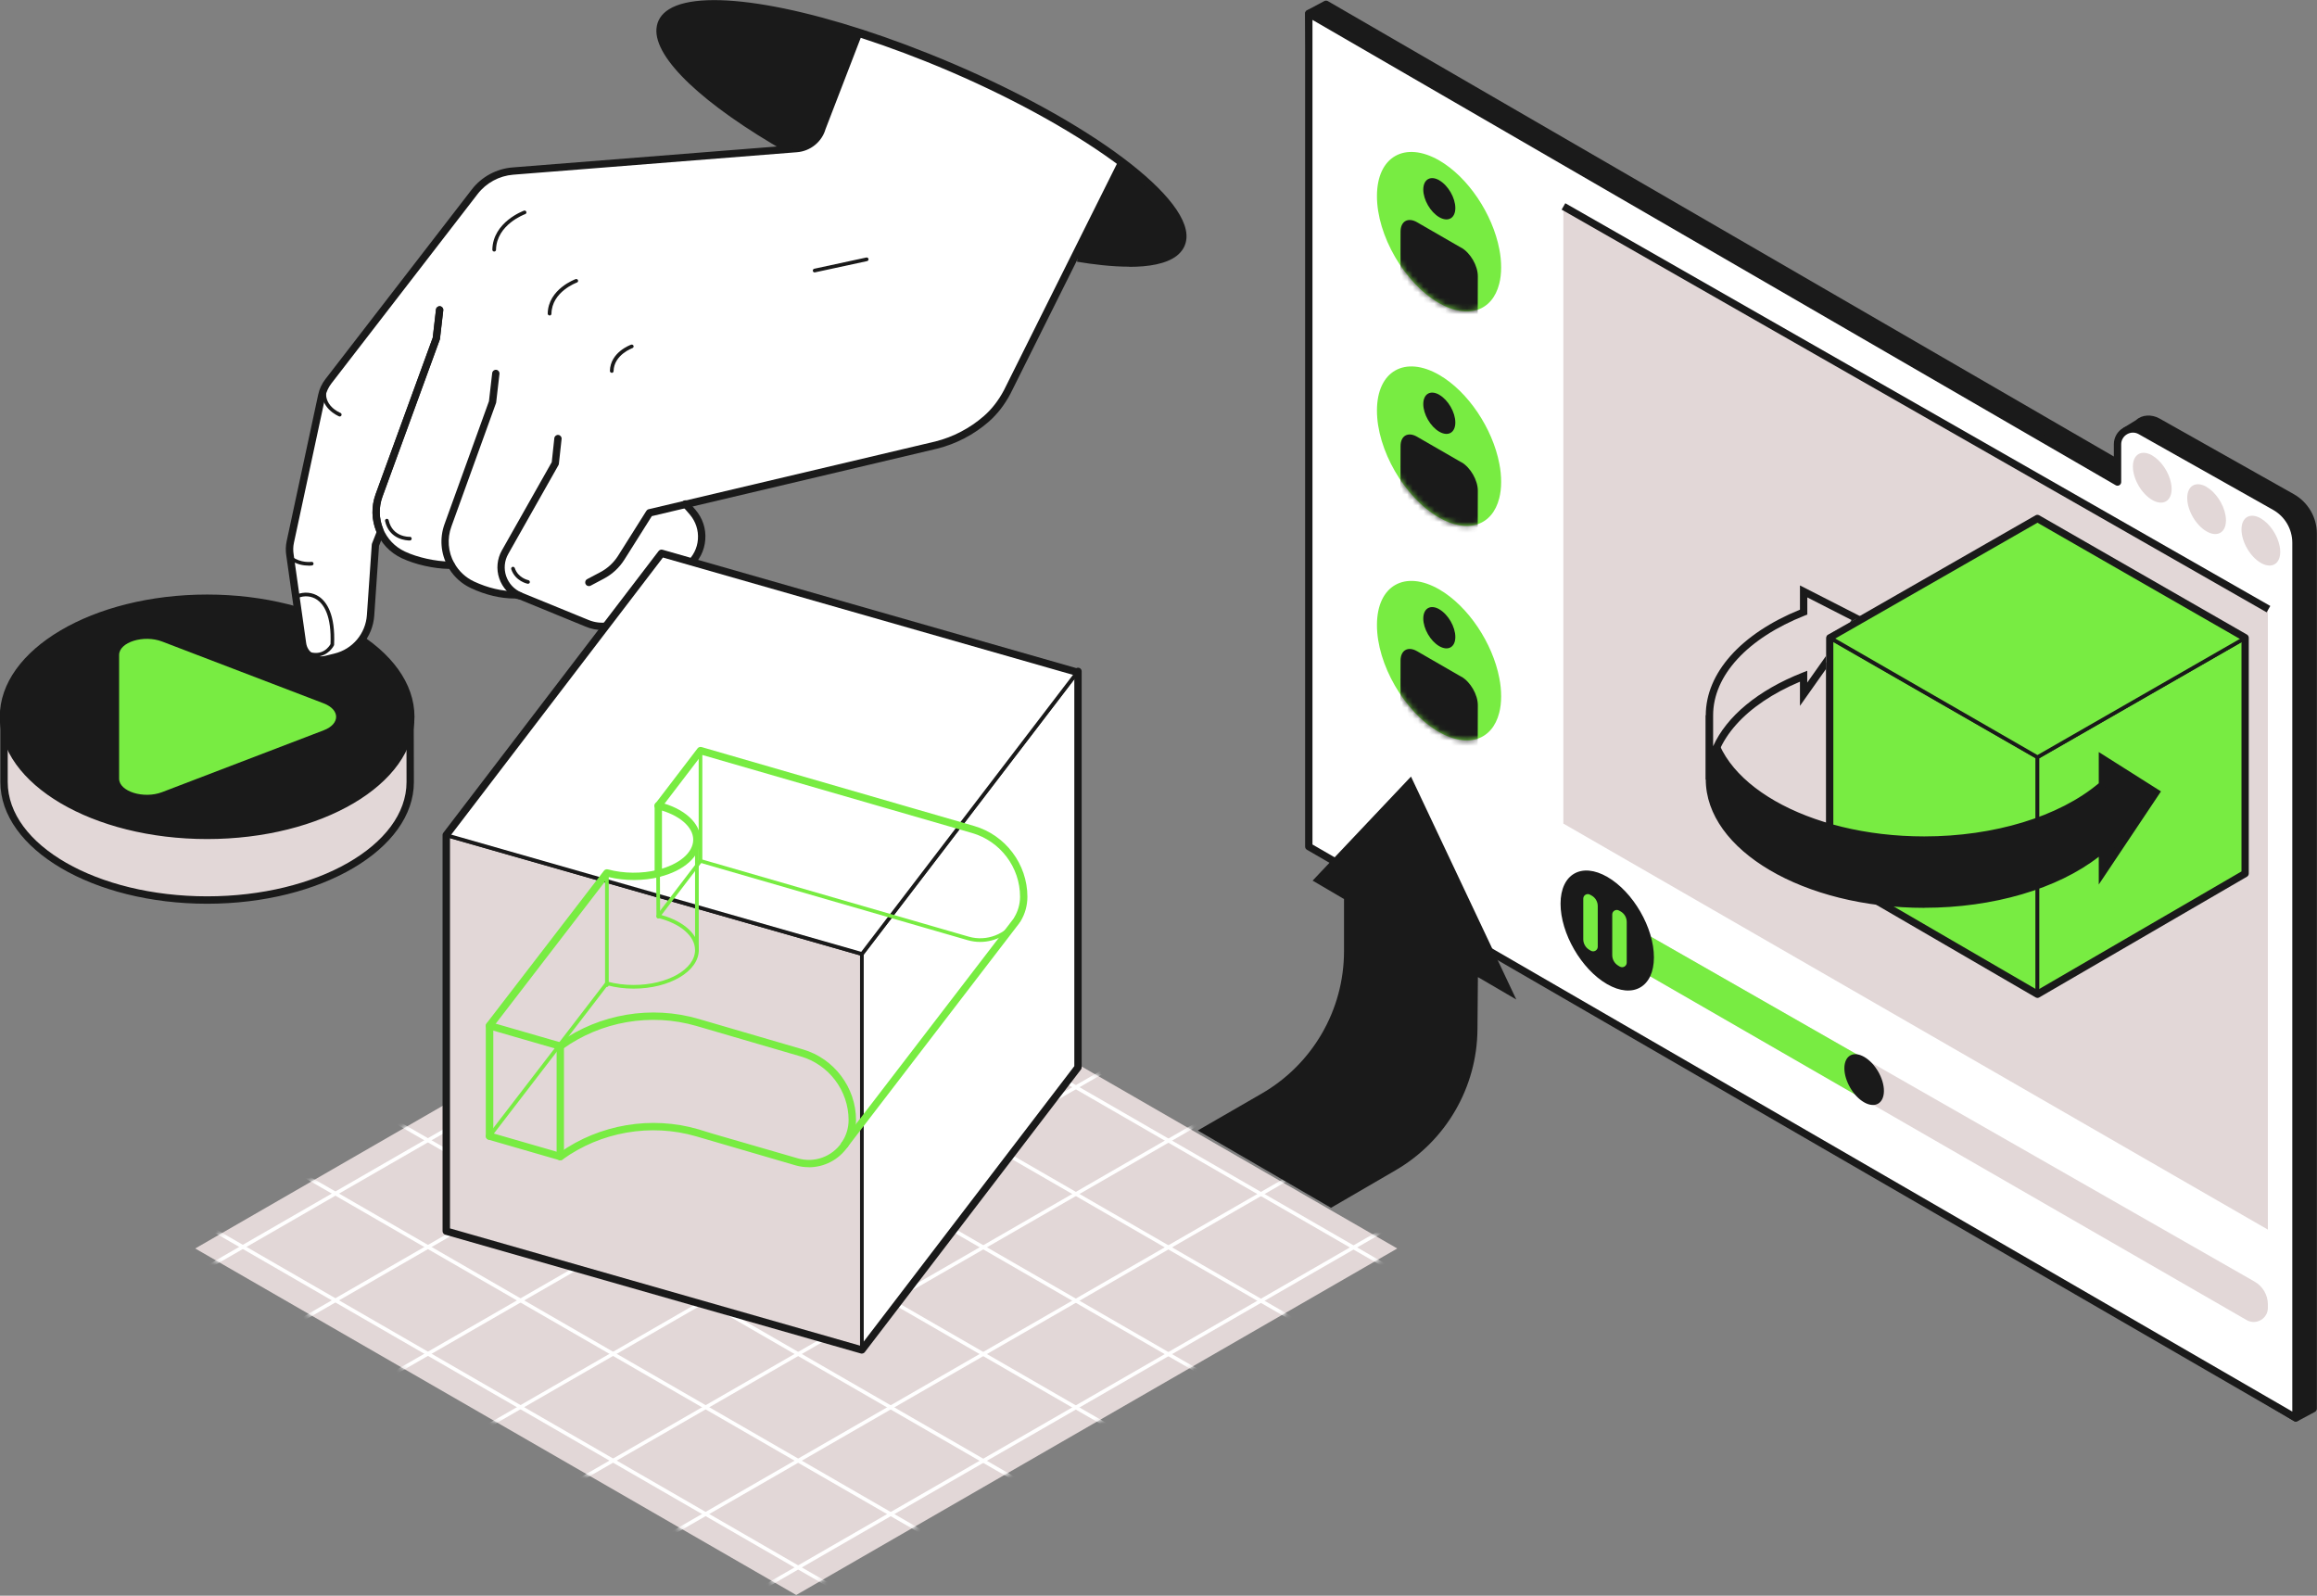 <svg width="424" height="292" viewBox="0 0 424 292" fill="none" xmlns="http://www.w3.org/2000/svg">
<rect x="0" y="0" width="424" height="292" fill="#808080" stroke="none"/>
<g clip-path="url(#clip0_4782_263663)">
<g style="mix-blend-mode:multiply">
<path d="M255.689 228.459L145.706 165.053L35.724 228.459L145.706 291.866L255.689 228.459Z" fill="#E2D7D7"/>
</g>
<mask id="mask0_4782_263663" style="mask-type:luminance" maskUnits="userSpaceOnUse" x="35" y="165" width="221" height="127">
<path d="M255.689 228.459L145.706 165.053L35.724 228.459L145.706 291.866L255.689 228.459Z" fill="white"/>
</mask>
<g mask="url(#mask0_4782_263663)">
<path d="M255.326 213.491C255.326 213.491 255.205 213.477 255.164 213.451L31.391 84.3C31.23 84.206 31.176 84.004 31.27 83.843C31.364 83.682 31.566 83.628 31.727 83.722L255.501 212.873C255.662 212.967 255.716 213.168 255.622 213.33C255.555 213.437 255.447 213.491 255.326 213.491Z" fill="white"/>
<path d="M255.326 233.014C255.326 233.014 255.205 233.001 255.164 232.974L31.391 103.823C31.23 103.729 31.176 103.528 31.27 103.366C31.364 103.205 31.566 103.151 31.727 103.245L255.501 232.396C255.662 232.49 255.716 232.692 255.622 232.853C255.555 232.961 255.447 233.014 255.326 233.014Z" fill="white"/>
<path d="M255.326 252.55C255.326 252.55 255.205 252.537 255.164 252.51L31.391 123.359C31.23 123.265 31.176 123.064 31.27 122.903C31.364 122.741 31.566 122.688 31.727 122.782L255.501 251.932C255.662 252.026 255.716 252.228 255.622 252.389C255.555 252.497 255.447 252.55 255.326 252.55Z" fill="white"/>
<path d="M255.326 272.087C255.326 272.087 255.205 272.073 255.164 272.046L31.391 142.896C31.23 142.801 31.176 142.6 31.27 142.439C31.364 142.277 31.566 142.224 31.727 142.318L255.501 271.469C255.662 271.563 255.716 271.764 255.622 271.925C255.555 272.033 255.447 272.087 255.326 272.087Z" fill="white"/>
<path d="M255.326 291.624C255.326 291.624 255.205 291.61 255.164 291.583L31.391 162.433C31.23 162.339 31.176 162.137 31.27 161.976C31.364 161.815 31.566 161.761 31.727 161.855L255.501 291.006C255.662 291.1 255.716 291.301 255.622 291.462C255.555 291.57 255.447 291.624 255.326 291.624Z" fill="white"/>
<path d="M255.326 311.16C255.326 311.16 255.205 311.146 255.164 311.12L31.391 181.969C31.23 181.875 31.176 181.673 31.27 181.512C31.364 181.351 31.566 181.297 31.727 181.391L255.501 310.542C255.662 310.636 255.716 310.837 255.622 310.999C255.555 311.106 255.447 311.16 255.326 311.16Z" fill="white"/>
<path d="M255.326 330.683C255.326 330.683 255.205 330.67 255.164 330.643L31.391 201.492C31.23 201.398 31.176 201.197 31.27 201.035C31.364 200.874 31.566 200.82 31.727 200.914L255.501 330.065C255.662 330.159 255.716 330.361 255.622 330.522C255.555 330.63 255.447 330.683 255.326 330.683Z" fill="white"/>
<path d="M255.326 350.219C255.326 350.219 255.205 350.206 255.164 350.179L31.391 221.028C31.23 220.934 31.176 220.733 31.27 220.572C31.364 220.41 31.566 220.357 31.727 220.451L255.501 349.601C255.662 349.695 255.716 349.897 255.622 350.058C255.555 350.166 255.447 350.219 255.326 350.219Z" fill="white"/>
<path d="M255.326 369.757C255.326 369.757 255.205 369.743 255.164 369.716L31.391 240.565C31.23 240.471 31.176 240.27 31.27 240.109C31.364 239.947 31.566 239.894 31.727 239.988L255.501 369.138C255.662 369.232 255.716 369.434 255.622 369.595C255.555 369.703 255.447 369.757 255.326 369.757Z" fill="white"/>
<path d="M255.326 389.293C255.326 389.293 255.205 389.279 255.164 389.252L31.391 260.102C31.23 260.008 31.176 259.806 31.27 259.645C31.364 259.484 31.566 259.43 31.727 259.524L255.501 388.675C255.662 388.769 255.716 388.97 255.622 389.131C255.555 389.239 255.447 389.293 255.326 389.293Z" fill="white"/>
<path d="M255.326 408.83C255.326 408.83 255.205 408.816 255.164 408.789L31.391 279.639C31.23 279.545 31.176 279.343 31.27 279.182C31.364 279.021 31.566 278.967 31.727 279.061L255.501 408.212C255.662 408.306 255.716 408.507 255.622 408.668C255.555 408.776 255.447 408.83 255.326 408.83Z" fill="white"/>
<path d="M36.612 213.491C36.491 213.491 36.383 213.438 36.316 213.33C36.222 213.169 36.276 212.967 36.437 212.873L258.394 84.972C258.555 84.878 258.757 84.932 258.851 85.093C258.945 85.254 258.892 85.456 258.73 85.55L36.773 213.438C36.773 213.438 36.666 213.478 36.612 213.478V213.491Z" fill="white"/>
<path d="M36.612 233.014C36.491 233.014 36.383 232.96 36.316 232.853C36.222 232.692 36.276 232.49 36.437 232.396L258.394 104.508C258.555 104.414 258.757 104.468 258.851 104.629C258.945 104.79 258.892 104.992 258.73 105.086L36.773 232.974C36.773 232.974 36.666 233.014 36.612 233.014Z" fill="white"/>
<path d="M36.612 252.551C36.491 252.551 36.383 252.497 36.316 252.39C36.222 252.229 36.276 252.027 36.437 251.933L258.394 124.045C258.555 123.951 258.757 124.005 258.851 124.166C258.945 124.327 258.892 124.529 258.73 124.623L36.773 252.511C36.773 252.511 36.666 252.551 36.612 252.551Z" fill="white"/>
<path d="M36.612 272.087C36.491 272.087 36.383 272.034 36.316 271.926C36.222 271.765 36.276 271.563 36.437 271.469L258.394 143.581C258.555 143.487 258.757 143.541 258.851 143.702C258.945 143.864 258.892 144.065 258.73 144.159L36.773 272.047C36.773 272.047 36.666 272.087 36.612 272.087Z" fill="white"/>
<path d="M36.612 291.624C36.491 291.624 36.383 291.571 36.316 291.463C36.222 291.302 36.276 291.1 36.437 291.006L258.394 163.119C258.555 163.024 258.757 163.078 258.851 163.239C258.945 163.401 258.892 163.602 258.73 163.696L36.773 291.571C36.773 291.571 36.666 291.611 36.612 291.611V291.624Z" fill="white"/>
<path d="M36.612 311.16C36.491 311.16 36.383 311.107 36.316 310.999C36.222 310.838 36.276 310.636 36.437 310.542L258.394 182.655C258.555 182.561 258.757 182.614 258.851 182.776C258.945 182.937 258.892 183.138 258.73 183.232L36.773 311.107C36.773 311.107 36.666 311.147 36.612 311.147V311.16Z" fill="white"/>
<path d="M36.612 330.684C36.491 330.684 36.383 330.63 36.316 330.523C36.222 330.361 36.276 330.16 36.437 330.066L258.394 202.178C258.555 202.084 258.757 202.138 258.851 202.299C258.945 202.46 258.892 202.662 258.73 202.756L36.773 330.644C36.773 330.644 36.666 330.684 36.612 330.684Z" fill="white"/>
<path d="M36.612 350.22C36.491 350.22 36.383 350.166 36.316 350.059C36.222 349.898 36.276 349.696 36.437 349.602L258.394 221.714C258.555 221.62 258.757 221.674 258.851 221.835C258.945 221.996 258.892 222.198 258.73 222.292L36.773 350.18C36.773 350.18 36.666 350.22 36.612 350.22Z" fill="white"/>
<path d="M36.612 369.757C36.491 369.757 36.383 369.703 36.316 369.596C36.222 369.435 36.276 369.233 36.437 369.139L258.394 241.251C258.555 241.157 258.757 241.211 258.851 241.372C258.945 241.534 258.892 241.735 258.73 241.829L36.773 369.717C36.773 369.717 36.666 369.757 36.612 369.757Z" fill="white"/>
<path d="M36.612 389.293C36.491 389.293 36.383 389.24 36.316 389.132C36.222 388.971 36.276 388.769 36.437 388.675L258.394 260.787C258.555 260.693 258.757 260.747 258.851 260.908C258.945 261.07 258.892 261.271 258.73 261.365L36.773 389.24C36.773 389.24 36.666 389.28 36.612 389.28V389.293Z" fill="white"/>
<path d="M36.612 408.829C36.491 408.829 36.383 408.776 36.316 408.668C36.222 408.507 36.276 408.305 36.437 408.211L258.394 280.324C258.555 280.23 258.757 280.283 258.851 280.445C258.945 280.606 258.892 280.807 258.73 280.901L36.773 408.776C36.773 408.776 36.666 408.816 36.612 408.816V408.829Z" fill="white"/>
</g>
<path d="M423.287 257.777L420.139 259.457L242.638 153.215L239.489 2.459L242.638 0.779L390.631 86.517L389.017 78.805L391.304 77.38C392.152 76.547 393.645 76.493 394.816 77.152L419.385 90.991C421.794 92.335 423.274 94.874 423.274 97.629V257.777H423.287Z" fill="#1A1A1A"/>
<path d="M420.152 260.142C420.031 260.142 419.91 260.116 419.802 260.048L242.302 153.807C242.1 153.686 241.979 153.471 241.979 153.242L238.83 2.486C238.83 2.231 238.965 2.002 239.18 1.881L242.328 0.202C242.53 0.094 242.786 0.094 242.988 0.202L389.676 85.187L388.371 78.953C388.317 78.67 388.438 78.388 388.681 78.24L390.914 76.856C391.95 75.889 393.726 75.768 395.166 76.574L419.735 90.414C422.345 91.878 423.974 94.646 423.974 97.629V257.764C423.974 258.006 423.839 258.234 423.624 258.355L420.475 260.035C420.381 260.089 420.26 260.116 420.152 260.116V260.142ZM243.311 152.839L420.166 258.691L422.615 257.375V97.629C422.615 95.117 421.256 92.805 419.062 91.583L394.493 77.743C393.551 77.219 392.394 77.273 391.789 77.864C391.748 77.904 391.708 77.931 391.668 77.958L389.77 79.127L391.291 86.383C391.345 86.638 391.237 86.907 391.022 87.068C390.806 87.229 390.524 87.243 390.295 87.108L242.638 1.559L240.189 2.876L243.311 152.839Z" fill="#1A1A1A"/>
<path d="M420.152 259.471L239.503 154.922V2.473L387.497 88.21V81.304C387.497 79.154 389.811 77.811 391.681 78.859L416.25 92.698C418.659 94.042 420.139 96.581 420.139 99.336V259.484L420.152 259.471Z" fill="white"/>
<path d="M420.152 260.143C420.031 260.143 419.924 260.116 419.816 260.049L239.166 155.5C238.965 155.379 238.83 155.164 238.83 154.923V2.473C238.83 2.231 238.965 2.016 239.166 1.895C239.368 1.774 239.637 1.774 239.839 1.895L386.824 87.042V81.305C386.824 80.055 387.47 78.926 388.546 78.295C389.622 77.663 390.928 77.65 392.017 78.254L416.587 92.094C419.197 93.559 420.825 96.326 420.825 99.309V259.444C420.825 259.686 420.69 259.901 420.489 260.022C420.381 260.076 420.273 260.116 420.152 260.116V260.143ZM240.176 154.533L419.479 258.302V99.323C419.479 96.81 418.12 94.499 415.927 93.276L391.358 79.437C390.685 79.061 389.892 79.074 389.232 79.464C388.573 79.853 388.169 80.539 388.169 81.305V88.211C388.169 88.453 388.035 88.668 387.833 88.789C387.631 88.91 387.362 88.91 387.16 88.789L240.176 3.642V154.533Z" fill="#1A1A1A"/>
<path d="M413.734 94.862C411.769 93.733 410.182 94.633 410.182 96.89C410.182 99.134 411.756 101.875 413.72 103.004C415.375 103.958 416.775 103.461 417.165 101.916C417.232 101.633 417.273 101.324 417.273 100.988C417.273 100.653 417.232 100.29 417.165 99.94C416.788 97.952 415.389 95.842 413.734 94.875" fill="#E2D7D7"/>
<path d="M403.804 89.097C401.84 87.968 400.252 88.868 400.252 91.126C400.252 93.383 401.826 96.111 403.791 97.239C405.446 98.193 406.845 97.696 407.235 96.151C407.302 95.869 407.343 95.56 407.343 95.224C407.343 94.888 407.302 94.525 407.235 94.176C406.858 92.187 405.459 90.078 403.804 89.11" fill="#E2D7D7"/>
<path d="M393.861 83.346C391.896 82.217 390.309 83.117 390.309 85.375C390.309 87.619 391.883 90.36 393.847 91.488C395.502 92.442 396.902 91.945 397.292 90.4C397.359 90.118 397.4 89.809 397.4 89.473C397.4 89.137 397.359 88.774 397.292 88.425C396.915 86.436 395.516 84.327 393.861 83.359" fill="#E2D7D7"/>
<path d="M415.012 225.006V111.442L286.084 37.783V150.703L415.012 225.006Z" fill="#E2D7D7"/>
<path d="M286.442 37.19L285.773 38.356L414.785 112.049L415.453 110.883L286.442 37.19Z" fill="#1A1A1A"/>
<path d="M415.013 239.317V238.712C415.013 236.979 414.084 235.38 412.577 234.52L289.96 164.463C288.238 163.482 286.085 164.718 286.085 166.706C286.085 168.426 287 170.025 288.493 170.885L411.124 241.561C412.846 242.555 415.013 241.305 415.013 239.317Z" fill="#E2D7D7"/>
<path d="M341.574 193.955L289.96 164.463C288.238 163.482 286.085 164.718 286.085 166.706C286.085 168.426 287 170.025 288.493 170.885L341.655 201.534L341.561 193.955H341.574Z" fill="#78EC42"/>
<path d="M294.144 160.471C289.421 157.744 285.587 159.934 285.573 165.349C285.56 170.764 289.368 177.361 294.09 180.089C298.813 182.803 302.648 180.626 302.661 175.211C302.675 169.796 298.867 163.199 294.144 160.471Z" fill="#1A1A1A"/>
<path d="M341.144 193.404C339.139 192.249 337.524 193.176 337.511 195.474C337.511 197.771 339.125 200.566 341.117 201.708C343.108 202.85 344.736 201.937 344.75 199.639C344.763 197.341 343.135 194.547 341.144 193.404Z" fill="#1A1A1A"/>
<path d="M292.381 173.236V165.806C292.381 164.999 291.951 164.26 291.251 163.871L290.982 163.723C290.417 163.4 289.73 163.803 289.73 164.448V171.879C289.73 172.672 290.161 173.411 290.847 173.814L291.116 173.975C291.681 174.297 292.381 173.894 292.381 173.249V173.236Z" fill="#78EC42"/>
<path d="M297.683 176.138V168.708C297.683 167.902 297.252 167.163 296.553 166.773L296.284 166.625C295.718 166.303 295.032 166.706 295.032 167.351V174.781C295.032 175.574 295.463 176.313 296.149 176.716L296.418 176.877C296.983 177.2 297.683 176.797 297.683 176.152V176.138Z" fill="#78EC42"/>
<path d="M263.372 29.359C257.089 25.745 251.989 28.647 251.976 35.849C251.949 43.051 257.021 51.825 263.305 55.439C268.62 58.503 273.1 56.89 274.352 51.932C274.58 51.045 274.702 50.051 274.702 48.95C274.702 47.848 274.594 46.719 274.365 45.577C273.141 39.195 268.687 32.436 263.372 29.359Z" fill="#78EC42"/>
<mask id="mask1_4782_263663" style="mask-type:luminance" maskUnits="userSpaceOnUse" x="251" y="27" width="24" height="30">
<path d="M263.372 29.359C257.089 25.745 251.989 28.647 251.976 35.849C251.949 43.051 257.021 51.825 263.305 55.439C268.62 58.503 273.1 56.89 274.352 51.932C274.58 51.045 274.702 50.051 274.702 48.95C274.702 47.848 274.594 46.719 274.365 45.577C273.141 39.195 268.687 32.436 263.372 29.359Z" fill="white"/>
</mask>
<g mask="url(#mask1_4782_263663)">
<path d="M267.422 45.348L259.322 40.672C257.654 39.705 256.295 40.484 256.295 42.392L256.241 60.84L270.383 68.996L270.436 50.548C270.436 48.626 269.091 46.302 267.436 45.334" fill="#1A1A1A"/>
<path d="M263.4 33C261.772 32.059 260.467 32.812 260.453 34.679C260.453 36.547 261.758 38.804 263.373 39.745C265.001 40.686 266.32 39.933 266.32 38.066C266.32 36.211 265.014 33.941 263.386 33" fill="#1A1A1A"/>
</g>
<path d="M263.372 68.607C257.089 64.993 251.989 67.895 251.976 75.097C251.949 82.299 257.021 91.073 263.305 94.687C268.62 97.751 273.1 96.138 274.352 91.18C274.58 90.294 274.702 89.299 274.702 88.198C274.702 87.096 274.594 85.967 274.365 84.825C273.141 78.443 268.687 71.684 263.372 68.607Z" fill="#78EC42"/>
<mask id="mask2_4782_263663" style="mask-type:luminance" maskUnits="userSpaceOnUse" x="251" y="67" width="24" height="30">
<path d="M263.372 68.607C257.089 64.993 251.989 67.895 251.976 75.097C251.949 82.299 257.021 91.073 263.305 94.687C268.62 97.751 273.1 96.138 274.352 91.18C274.58 90.294 274.702 89.299 274.702 88.198C274.702 87.096 274.594 85.967 274.365 84.825C273.141 78.443 268.687 71.684 263.372 68.607Z" fill="white"/>
</mask>
<g mask="url(#mask2_4782_263663)">
<path d="M267.422 84.596L259.322 79.92C257.654 78.953 256.295 79.732 256.295 81.64L256.241 100.088L270.383 108.244L270.436 89.796C270.436 87.874 269.091 85.55 267.436 84.582" fill="#1A1A1A"/>
<path d="M263.4 72.248C261.772 71.308 260.467 72.06 260.453 73.928C260.453 75.795 261.758 78.053 263.373 78.993C265.001 79.934 266.32 79.181 266.32 77.314C266.32 75.459 265.014 73.189 263.386 72.248" fill="#1A1A1A"/>
</g>
<path d="M263.372 107.854C257.089 104.24 251.989 107.142 251.976 114.344C251.949 121.546 257.021 130.32 263.305 133.934C268.62 136.998 273.1 135.386 274.352 130.427C274.58 129.541 274.702 128.546 274.702 127.445C274.702 126.343 274.594 125.214 274.365 124.072C273.141 117.69 268.687 110.931 263.372 107.854Z" fill="#78EC42"/>
<mask id="mask3_4782_263663" style="mask-type:luminance" maskUnits="userSpaceOnUse" x="251" y="106" width="24" height="30">
<path d="M263.372 107.854C257.089 104.24 251.989 107.142 251.976 114.344C251.949 121.546 257.021 130.32 263.305 133.934C268.62 136.998 273.1 135.386 274.352 130.427C274.58 129.541 274.702 128.546 274.702 127.445C274.702 126.343 274.594 125.214 274.365 124.072C273.141 117.69 268.687 110.931 263.372 107.854Z" fill="white"/>
</mask>
<g mask="url(#mask3_4782_263663)">
<path d="M267.422 123.843L259.322 119.167C257.654 118.2 256.295 118.979 256.295 120.887L256.241 139.335L270.383 147.491L270.436 129.043C270.436 127.121 269.091 124.797 267.436 123.829" fill="#1A1A1A"/>
<path d="M263.4 111.495C261.772 110.555 260.467 111.307 260.453 113.175C260.453 115.042 261.758 117.3 263.373 118.24C265.001 119.181 266.32 118.428 266.32 116.561C266.32 114.706 265.014 112.436 263.386 111.495" fill="#1A1A1A"/>
</g>
<path d="M243.593 221.002L255.447 214.109C264.61 208.762 270.288 198.98 270.369 188.378L270.45 178.798L277.473 182.896L258.206 142.104L240.203 161.143L245.948 164.515V174.055C245.948 184.845 240.162 194.801 230.797 200.162L219.186 206.867L243.593 221.029V221.002Z" fill="#1A1A1A"/>
<path d="M75.053 132.712H75.026C75.053 132.376 75.067 132.027 75.067 131.691C75.067 119.759 58.423 110.099 37.904 110.099C17.384 110.099 0.74 119.759 0.74 131.691C0.74 132.04 0.754 132.376 0.781 132.712H0.74V143.098C0.74 155.03 17.384 164.691 37.904 164.691C58.423 164.691 75.067 155.017 75.067 143.098C75.067 142.991 75.067 142.883 75.053 142.789V132.712Z" fill="#E2D7D7"/>
<path d="M37.903 165.376C17.034 165.376 0.067 155.379 0.067 143.098V132.04C0.067 131.919 0.067 131.798 0.067 131.691C0.067 119.41 17.048 109.427 37.903 109.427C58.759 109.427 75.739 119.41 75.739 131.691C75.739 131.946 75.739 132.215 75.713 132.47V132.725L75.739 143.112C75.739 155.393 58.759 165.376 37.903 165.376ZM1.413 133.384V143.098C1.413 154.64 17.788 164.019 37.903 164.019C58.019 164.019 74.394 154.627 74.394 143.098V142.803L74.38 133.384H74.3L74.353 132.658C74.38 132.336 74.394 132.013 74.394 131.691C74.394 120.149 58.019 110.77 37.903 110.77C17.788 110.77 1.413 120.149 1.413 131.691C1.413 132.013 1.426 132.336 1.453 132.658L1.507 133.384H1.413Z" fill="#1A1A1A"/>
<path d="M37.904 152.759C58.428 152.759 75.067 143.092 75.067 131.167C75.067 119.241 58.428 109.574 37.904 109.574C17.379 109.574 0.74 119.241 0.74 131.167C0.74 143.092 17.379 152.759 37.904 152.759Z" fill="#1A1A1A"/>
<path d="M37.904 153.538C16.981 153.538 -0.04 143.501 -0.04 131.167C-0.04 118.832 16.981 108.795 37.904 108.795C58.826 108.795 75.847 118.832 75.847 131.167C75.847 143.501 58.826 153.538 37.904 153.538ZM37.904 110.34C17.828 110.34 1.507 119.678 1.507 131.167C1.507 142.655 17.828 151.993 37.904 151.993C57.979 151.993 74.3 142.655 74.3 131.167C74.3 119.678 57.979 110.34 37.904 110.34Z" fill="#1A1A1A"/>
<path d="M21.798 142.48V119.853C21.798 117.501 26.292 116.104 29.669 117.394L59.23 128.707C62.271 129.876 62.271 132.47 59.23 133.639L29.669 144.952C26.292 146.242 21.798 144.831 21.798 142.493V142.48Z" fill="#78EC42"/>
<path d="M182.789 15.991C173.464 11.449 157.291 5.443 157.291 5.443L150.415 23.26C149.81 25.37 147.967 26.874 145.773 27.049L124.474 28.729L118.917 29.172L93.863 31.161C91.105 31.376 88.562 32.76 86.867 34.95L60.077 69.656C59.499 70.422 59.081 71.309 58.88 72.249L53.121 99.028C52.946 99.834 52.932 100.654 53.067 101.46L55.355 117.637C55.637 119.68 57.628 121.023 59.647 120.54L61.342 120.123C64.948 119.25 67.572 116.146 67.814 112.451L68.702 99.592L69.59 97.348L69.725 97.375C70.572 99.095 71.972 100.546 73.828 101.42C76.062 102.468 79.453 103.301 82.44 103.314L82.561 103.247C83.422 104.792 84.754 106.082 86.449 106.888C88.683 107.936 91.374 108.742 94.361 108.742L95.128 108.89L107.48 113.942C109.929 114.95 112.727 114.534 114.773 112.854L126.008 103.274C128.901 100.802 129.237 96.462 126.748 93.586L125.51 92.148L171.311 81.319C174.715 80.459 177.837 78.82 180.447 76.535C182.035 75.151 183.313 73.459 184.296 71.591L205.313 29.468C205.313 29.468 192.1 20.519 182.775 15.977L182.789 15.991Z" fill="white"/>
<path d="M157.628 6.613L151.062 23.65C150.402 25.948 148.303 27.667 145.841 27.855L93.931 31.967C91.361 32.169 88.979 33.459 87.405 35.501L60.616 70.207C60.105 70.879 59.728 71.685 59.553 72.518L53.794 99.297C53.633 100.022 53.619 100.748 53.74 101.487L56.028 117.678C56.135 118.471 56.566 119.169 57.239 119.613C57.911 120.07 58.705 120.217 59.486 120.016L61.181 119.599C64.518 118.793 66.913 115.945 67.142 112.532L68.03 99.673C68.03 99.606 68.057 99.539 68.07 99.472L68.958 97.228C69.093 96.878 69.483 96.717 69.833 96.852C70.183 96.986 70.344 97.376 70.21 97.725L69.362 99.875L68.487 112.626C68.218 116.63 65.406 119.962 61.49 120.903L59.795 121.319C59.472 121.4 59.136 121.44 58.813 121.44C57.979 121.44 57.171 121.198 56.472 120.728C55.503 120.07 54.844 119.022 54.682 117.866L52.395 101.689C52.247 100.802 52.274 99.901 52.462 99.015L58.221 72.236C58.436 71.201 58.894 70.221 59.539 69.387L86.329 34.681C88.132 32.343 90.863 30.865 93.81 30.637L145.72 26.525C147.617 26.378 149.245 25.047 149.77 23.22L156.309 6.236L157.601 6.613H157.628Z" fill="#1A1A1A"/>
<path d="M206.053 29.67L184.915 72.035C183.838 74.077 182.493 75.81 180.918 77.181C178.227 79.532 174.971 81.225 171.5 82.099L119.28 94.447L114.248 102.428C113.333 103.879 112.041 105.075 110.521 105.881L108.086 107.171C107.763 107.346 107.345 107.225 107.171 106.889C106.996 106.566 107.117 106.15 107.453 105.975L109.889 104.685C111.207 103.986 112.31 102.952 113.104 101.702L118.285 93.479C118.379 93.331 118.527 93.224 118.702 93.183L171.177 80.782C174.433 79.962 177.487 78.363 180.03 76.146C181.484 74.883 182.721 73.284 183.717 71.403L204.882 28.984L206.053 29.643V29.67Z" fill="#1A1A1A"/>
<path d="M82.561 104.039C82.319 104.039 82.09 103.919 81.969 103.69C80.637 101.298 80.422 98.463 81.35 95.897L89.477 73.418L90.069 68.258C90.11 67.895 90.446 67.627 90.809 67.667C91.172 67.707 91.442 68.043 91.401 68.406L90.796 73.646C90.796 73.646 90.782 73.754 90.755 73.794L82.602 96.354C81.794 98.557 81.983 100.989 83.126 103.045C83.301 103.368 83.194 103.784 82.871 103.959C82.763 104.013 82.655 104.039 82.548 104.039H82.561Z" fill="#1A1A1A"/>
<path d="M95.128 109.683C95.034 109.683 94.953 109.669 94.859 109.629C93.204 108.917 91.939 107.546 91.361 105.84C90.782 104.147 90.957 102.266 91.845 100.707L100.968 84.57L101.439 80.176C101.479 79.814 101.816 79.545 102.179 79.585C102.542 79.625 102.811 79.961 102.771 80.324L102.273 84.866C102.273 84.96 102.233 85.04 102.192 85.121L93.002 101.379C92.303 102.615 92.168 104.08 92.626 105.423C93.083 106.767 94.079 107.842 95.384 108.406C95.72 108.554 95.882 108.944 95.734 109.293C95.626 109.548 95.371 109.696 95.115 109.696L95.128 109.683Z" fill="#1A1A1A"/>
<path d="M144.24 27.304L145.787 27.183C147.967 27.008 149.824 25.503 150.429 23.394L157.103 6.074C136.557 -0.523 121.083 -1.141 120.586 5.295C120.182 10.522 129.762 19.054 144.253 27.291L144.24 27.304Z" fill="#1A1A1A"/>
<path d="M205.205 29.857L196.607 47.083C208.085 49.058 215.673 47.997 216.023 43.522C216.292 40.069 212.189 35.165 205.205 29.871V29.857Z" fill="#1A1A1A"/>
<path d="M69.483 97.643C69.214 97.643 68.972 97.482 68.864 97.226C67.976 95.05 67.922 92.645 68.73 90.428L79.184 61.781L79.776 56.622C79.817 56.259 80.153 55.99 80.516 56.03C80.88 56.071 81.149 56.407 81.108 56.769L80.503 62.01C80.503 62.01 80.49 62.117 80.463 62.157L69.981 90.884C69.295 92.779 69.335 94.848 70.089 96.702C70.223 97.052 70.062 97.441 69.725 97.576C69.645 97.616 69.55 97.629 69.47 97.629L69.483 97.643Z" fill="#1A1A1A"/>
<path d="M62.163 76.212C62.163 76.212 62.083 76.212 62.042 76.185C62.002 76.171 58.14 74.586 59.15 70.891C59.203 70.716 59.378 70.609 59.567 70.649C59.742 70.703 59.849 70.877 59.809 71.066C58.961 74.183 62.163 75.5 62.298 75.553C62.473 75.621 62.554 75.822 62.486 75.997C62.433 76.131 62.312 76.212 62.177 76.212H62.163Z" fill="#1A1A1A"/>
<path d="M57.79 120.162C57.252 120.162 56.633 120.055 55.947 119.773C55.772 119.705 55.691 119.504 55.758 119.329C55.826 119.154 56.028 119.074 56.202 119.141C58.988 120.283 60.266 118.254 60.481 117.865C60.696 112.705 59.27 110.609 58.032 109.749C57.01 109.05 55.705 108.916 54.52 109.427C54.346 109.494 54.157 109.427 54.076 109.252C54.009 109.077 54.076 108.889 54.251 108.808C55.637 108.217 57.198 108.365 58.409 109.198C59.781 110.152 61.383 112.45 61.14 117.959C61.14 117.999 61.14 118.053 61.114 118.093C61.114 118.12 60.078 120.149 57.79 120.149V120.162Z" fill="#1A1A1A"/>
<path d="M56.471 103.501C55.691 103.501 54.278 103.353 53.054 102.399C52.906 102.292 52.879 102.077 53 101.929C53.108 101.781 53.323 101.754 53.471 101.875C55.018 103.071 56.969 102.816 56.996 102.816C57.185 102.789 57.346 102.91 57.373 103.098C57.4 103.286 57.279 103.447 57.09 103.474C57.064 103.474 56.835 103.514 56.485 103.514L56.471 103.501Z" fill="#1A1A1A"/>
<path d="M90.433 46.033C90.245 46.033 90.097 45.872 90.097 45.697C90.191 40.605 95.829 38.576 95.882 38.549C96.057 38.482 96.246 38.576 96.313 38.751C96.38 38.925 96.286 39.114 96.111 39.181C96.057 39.194 90.864 41.089 90.769 45.697C90.769 45.885 90.621 46.033 90.433 46.033Z" fill="#1A1A1A"/>
<path d="M100.564 57.723C100.376 57.723 100.228 57.562 100.228 57.387C100.308 52.886 105.287 51.099 105.341 51.072C105.515 51.018 105.704 51.099 105.771 51.274C105.838 51.448 105.744 51.636 105.569 51.704C105.529 51.717 100.981 53.37 100.914 57.401C100.914 57.589 100.766 57.737 100.577 57.737L100.564 57.723Z" fill="#1A1A1A"/>
<path d="M111.948 68.217C111.759 68.217 111.611 68.056 111.611 67.881C111.679 64.455 115.338 63.125 115.5 63.071C115.675 63.017 115.863 63.098 115.93 63.273C115.998 63.447 115.904 63.636 115.729 63.703C115.702 63.703 112.351 64.939 112.284 67.895C112.284 68.083 112.136 68.231 111.948 68.231V68.217Z" fill="#1A1A1A"/>
<path d="M96.622 106.82C96.622 106.82 96.582 106.82 96.555 106.82C96.46 106.807 94.294 106.35 93.554 104.16C93.5 103.985 93.594 103.797 93.769 103.73C93.944 103.676 94.133 103.77 94.2 103.945C94.805 105.759 96.609 106.148 96.689 106.162C96.864 106.202 96.985 106.377 96.958 106.552C96.931 106.713 96.783 106.82 96.622 106.82Z" fill="#1A1A1A"/>
<path d="M74.959 98.906C74.501 98.906 71.232 98.785 70.465 95.345C70.424 95.171 70.546 94.983 70.721 94.942C70.909 94.902 71.084 95.023 71.124 95.198C71.824 98.315 74.851 98.234 74.986 98.234C75.174 98.194 75.322 98.369 75.336 98.557C75.336 98.745 75.201 98.893 75.013 98.906H74.959Z" fill="#1A1A1A"/>
<path d="M149.07 49.85C148.922 49.85 148.774 49.742 148.747 49.581C148.707 49.406 148.828 49.218 149.003 49.178L158.529 47.122C158.704 47.082 158.892 47.203 158.933 47.377C158.973 47.552 158.852 47.74 158.677 47.78L149.151 49.836C149.151 49.836 149.097 49.836 149.083 49.836L149.07 49.85Z" fill="#1A1A1A"/>
<path d="M206.632 48.801C203.47 48.801 200.052 48.385 197.079 47.888L197.334 46.37C205.824 47.807 211.879 47.512 214.382 45.563C215.108 44.999 215.499 44.3 215.566 43.454C216.131 36.225 194.98 21.472 169.401 11.233C148.115 2.715 129.143 -0.685 123.25 2.983C122.268 3.601 121.743 4.381 121.662 5.375C121.299 10.024 130.368 18.341 144.765 26.551L143.998 27.895C128.632 19.12 119.711 10.669 120.128 5.268C120.249 3.776 121.016 2.567 122.429 1.693C128.807 -2.284 147.927 0.995 169.98 9.823C197.038 20.652 217.732 35.486 217.113 43.588C217.019 44.878 216.414 45.953 215.351 46.8C213.413 48.304 210.184 48.828 206.645 48.828L206.632 48.801Z" fill="#1A1A1A"/>
<path d="M110.225 115.285C109.216 115.285 108.207 115.097 107.238 114.694L94.94 109.655L94.241 109.521H94.187C91.603 109.521 88.859 108.876 86.168 107.613C84.526 106.847 83.167 105.638 82.212 104.106C79.373 104.066 75.995 103.3 73.546 102.158C69.12 100.089 67.061 95.05 68.743 90.441L79.198 61.795L79.79 56.635C79.83 56.273 80.166 56.004 80.53 56.044C80.893 56.084 81.162 56.42 81.122 56.783L80.516 62.023C80.516 62.023 80.503 62.131 80.476 62.171L69.994 90.898C68.555 94.848 70.317 99.162 74.112 100.935C76.399 102.01 79.695 102.736 82.333 102.762C82.454 102.736 82.575 102.736 82.683 102.762C82.858 102.816 83.059 102.897 83.14 103.045C83.961 104.523 85.199 105.678 86.733 106.404C89.262 107.586 91.832 108.191 94.348 108.204L95.236 108.365C95.236 108.365 95.317 108.392 95.371 108.406L107.723 113.458C109.943 114.371 112.486 113.995 114.343 112.477L125.564 102.91C126.829 101.835 127.596 100.33 127.717 98.678C127.838 97.025 127.313 95.426 126.237 94.163L124.932 92.658C124.69 92.376 124.717 91.96 124.999 91.704C125.282 91.462 125.699 91.489 125.954 91.772L127.26 93.276C128.578 94.808 129.224 96.756 129.063 98.758C128.915 100.774 127.973 102.601 126.439 103.905L115.204 113.485C113.764 114.667 111.988 115.272 110.198 115.272L110.225 115.285Z" fill="#1A1A1A"/>
<path d="M81.659 152.812L157.721 174.565V247.028L81.659 225.287V152.812Z" fill="#E2D7D7"/>
<path d="M157.722 247.364C157.722 247.364 157.655 247.364 157.628 247.364L81.565 225.623C81.417 225.583 81.323 225.449 81.323 225.301V152.838C81.323 152.731 81.377 152.637 81.458 152.57C81.538 152.502 81.646 152.489 81.754 152.516L157.816 174.256C157.964 174.296 158.058 174.431 158.058 174.578V247.041C158.058 247.149 158.004 247.243 157.924 247.31C157.87 247.35 157.789 247.377 157.722 247.377V247.364ZM81.996 225.032L157.385 246.584V174.82L81.996 153.268V225.032Z" fill="#1A1A1A"/>
<path d="M197.266 122.862L157.722 174.566V247.028L197.266 195.325V122.862Z" fill="white"/>
<path d="M157.722 247.364C157.722 247.364 157.655 247.364 157.614 247.35C157.48 247.297 157.386 247.176 157.386 247.028V174.565C157.386 174.498 157.413 174.418 157.453 174.364L196.998 122.66C197.092 122.54 197.24 122.499 197.375 122.54C197.509 122.593 197.603 122.714 197.603 122.862V195.325C197.603 195.392 197.576 195.472 197.536 195.526L157.991 247.229C157.924 247.31 157.83 247.364 157.722 247.364ZM158.059 174.673V246.034L196.931 195.204V123.843L158.059 174.673Z" fill="#1A1A1A"/>
<path d="M157.722 174.565L81.66 152.811L121.057 101.242L197.267 122.848L157.722 174.565Z" fill="white"/>
<path d="M157.722 174.901C157.722 174.901 157.655 174.901 157.628 174.901L81.566 153.161C81.458 153.134 81.378 153.053 81.337 152.946C81.297 152.838 81.324 152.717 81.391 152.637L120.788 101.068C120.869 100.96 121.017 100.907 121.151 100.947L197.361 122.553C197.469 122.58 197.55 122.66 197.59 122.768C197.631 122.875 197.604 122.996 197.536 123.077L157.992 174.78C157.924 174.861 157.83 174.914 157.722 174.914V174.901ZM82.225 152.623L157.601 174.175L196.702 123.036L121.192 101.619L82.239 152.623H82.225Z" fill="#1A1A1A"/>
<path d="M157.722 247.7C157.722 247.7 157.601 247.7 157.534 247.673L81.472 225.933C81.189 225.852 80.987 225.583 80.987 225.288V152.825C80.987 152.825 80.987 152.785 80.987 152.758C80.987 152.624 81.041 152.503 81.122 152.395L120.519 100.84C120.68 100.625 120.976 100.517 121.245 100.598L196.958 122.258C197.159 122.15 197.415 122.15 197.617 122.271C197.819 122.392 197.94 122.607 197.94 122.849V195.311C197.94 195.459 197.886 195.607 197.805 195.714L158.26 247.418C158.126 247.592 157.938 247.686 157.722 247.686V247.7ZM82.333 224.777L157.467 246.262L196.594 195.096V123.561L121.313 102.022L82.346 153.027C82.346 153.027 82.346 153.04 82.346 153.054V224.791L82.333 224.777Z" fill="#1A1A1A"/>
<g style="mix-blend-mode:multiply">
<path d="M89.572 208.224C89.505 208.224 89.424 208.197 89.37 208.157C89.222 208.05 89.195 207.835 89.303 207.687L110.791 179.739C110.871 179.632 111.019 179.591 111.141 179.618C112.661 180.035 114.276 180.236 115.944 180.236C122.147 180.236 127.193 177.374 127.193 173.84C127.193 171.288 124.515 168.99 120.384 167.969C120.277 167.942 120.182 167.861 120.142 167.754C120.102 167.646 120.129 167.525 120.196 167.445L127.919 157.341C128.027 157.193 128.242 157.166 128.39 157.273C128.538 157.381 128.565 157.596 128.457 157.744L121.044 167.445C125.215 168.6 127.879 171.086 127.879 173.84C127.879 177.737 122.537 180.908 115.958 180.908C114.316 180.908 112.715 180.706 111.208 180.317L89.868 208.09C89.801 208.17 89.706 208.224 89.599 208.224H89.572Z" fill="#78EC42"/>
<path d="M127.53 174.176C127.341 174.176 127.193 174.028 127.193 173.84V153.632C127.193 153.444 127.341 153.296 127.53 153.296C127.718 153.296 127.866 153.444 127.866 153.632V173.84C127.866 174.028 127.718 174.176 127.53 174.176Z" fill="#78EC42"/>
<path d="M89.572 208.56C89.195 208.56 88.899 208.264 88.899 207.888V187.679C88.899 187.532 88.953 187.384 89.034 187.276L110.522 159.329C110.683 159.114 110.966 159.02 111.235 159.087C114.128 159.866 117.465 159.893 120.331 159.181C120.694 159.1 121.057 159.315 121.152 159.665C121.246 160.027 121.017 160.39 120.667 160.484C117.72 161.21 114.343 161.223 111.343 160.484L90.272 187.894V207.874C90.272 208.251 89.976 208.546 89.599 208.546L89.572 208.56Z" fill="#78EC42"/>
<path d="M111.06 180.598C110.872 180.598 110.724 180.451 110.724 180.262V159.745C110.724 159.557 110.872 159.409 111.06 159.409C111.248 159.409 111.396 159.557 111.396 159.745V180.262C111.396 180.451 111.248 180.598 111.06 180.598Z" fill="#78EC42"/>
<path d="M120.466 160.31C120.089 160.31 119.793 160.014 119.793 159.638V147.437C119.793 147.061 120.089 146.766 120.466 146.766C120.842 146.766 121.138 147.061 121.138 147.437V159.638C121.138 160.014 120.842 160.31 120.466 160.31Z" fill="#78EC42"/>
<path d="M120.466 168.076C120.277 168.076 120.129 167.928 120.129 167.74L120.089 159.638C120.089 159.45 120.237 159.302 120.425 159.302C120.614 159.302 120.762 159.45 120.762 159.638L120.802 167.74C120.802 167.928 120.654 168.076 120.466 168.076Z" fill="#78EC42"/>
<path d="M186.18 168.896C186.059 168.896 185.938 168.869 185.83 168.802C185.507 168.614 185.413 168.197 185.602 167.875C186.288 166.746 186.665 165.429 186.665 164.085C186.665 158.711 183.059 153.928 177.892 152.436L128.431 138.126L120.99 147.868C120.761 148.163 120.344 148.217 120.048 147.989C119.752 147.76 119.698 147.344 119.927 147.048L127.65 136.944C127.812 136.729 128.108 136.635 128.377 136.702L178.269 151.146C184 152.812 188.01 158.133 188.01 164.099C188.01 165.698 187.58 167.243 186.759 168.587C186.638 168.788 186.409 168.909 186.18 168.909V168.896Z" fill="#78EC42"/>
<path d="M179.372 172.363C178.606 172.363 177.839 172.255 177.072 172.04L128.095 157.865C127.947 157.824 127.853 157.69 127.853 157.542V137.334C127.853 137.146 128.001 136.998 128.189 136.998C128.377 136.998 128.525 137.146 128.525 137.334V157.287L177.26 171.395C180.557 172.349 184.109 170.965 185.898 168.036C185.992 167.875 186.208 167.821 186.356 167.929C186.517 168.023 186.558 168.238 186.463 168.385C184.929 170.898 182.198 172.363 179.359 172.363H179.372Z" fill="#78EC42"/>
<path d="M154.587 210.119C154.439 210.119 154.305 210.078 154.184 209.984C153.888 209.756 153.834 209.339 154.063 209.044L185.44 168.143C185.669 167.848 186.086 167.794 186.382 168.022C186.678 168.251 186.732 168.667 186.503 168.963L155.126 209.863C154.991 210.038 154.789 210.132 154.587 210.132V210.119Z" fill="#78EC42"/>
<path d="M120.492 160.511C120.196 160.511 119.914 160.31 119.846 160.001C119.752 159.638 119.981 159.275 120.331 159.181C124.3 158.2 126.856 156.024 126.856 153.645C126.856 151.267 124.219 149.064 120.304 148.096C119.941 148.002 119.725 147.639 119.806 147.277C119.9 146.914 120.263 146.712 120.613 146.779C125.215 147.908 128.189 150.609 128.189 153.632C128.189 156.655 125.228 159.342 120.64 160.471C120.586 160.471 120.533 160.485 120.479 160.485L120.492 160.511Z" fill="#78EC42"/>
<path d="M102.529 212.309C102.152 212.309 101.856 212.013 101.856 211.637V191.429C101.856 191.052 102.152 190.757 102.529 190.757C102.906 190.757 103.202 191.052 103.202 191.429V211.637C103.202 212.013 102.906 212.309 102.529 212.309Z" fill="#78EC42"/>
<path d="M154.574 210.119C154.44 210.119 154.305 210.078 154.198 209.998C153.888 209.783 153.808 209.366 154.023 209.057C154.844 207.848 155.288 206.437 155.288 204.959C155.288 199.585 151.682 194.801 146.515 193.31L127.422 187.734C119.107 185.315 109.944 186.901 102.933 191.98C102.772 192.101 102.557 192.141 102.355 192.087L89.397 188.338C89.034 188.231 88.832 187.868 88.94 187.505C89.048 187.156 89.411 186.941 89.774 187.048L102.422 190.703C109.728 185.53 119.201 183.931 127.812 186.444L146.905 192.02C152.637 193.686 156.647 199.007 156.647 204.959C156.647 206.706 156.135 208.385 155.153 209.823C155.018 210.011 154.817 210.119 154.601 210.119H154.574Z" fill="#78EC42"/>
<path d="M147.995 213.585C147.188 213.585 146.38 213.477 145.586 213.249L127.408 207.942C119.093 205.523 109.944 207.109 102.933 212.188C102.772 212.309 102.557 212.349 102.355 212.295L89.397 208.546C89.034 208.439 88.832 208.076 88.94 207.713C89.048 207.35 89.411 207.149 89.774 207.256L102.422 210.911C109.728 205.738 119.201 204.139 127.812 206.652L130.436 207.458L145.977 211.959C149.017 212.846 152.247 211.677 154.036 209.07C154.252 208.761 154.669 208.681 154.965 208.896C155.274 209.111 155.355 209.527 155.14 209.836C153.498 212.241 150.807 213.598 148.008 213.598L147.995 213.585Z" fill="#78EC42"/>
</g>
<path d="M372.843 181.929V138.556L334.832 116.735V159.853L372.843 181.929Z" fill="#78EC42"/>
<path d="M372.843 182.265C372.843 182.265 372.722 182.251 372.668 182.224L334.658 160.135C334.55 160.081 334.496 159.96 334.496 159.839V116.735C334.496 116.614 334.563 116.507 334.658 116.44C334.765 116.386 334.886 116.386 334.994 116.44L373.005 138.26C373.112 138.314 373.18 138.435 373.18 138.556V181.929C373.18 182.05 373.112 182.157 373.005 182.224C372.951 182.251 372.897 182.265 372.843 182.265ZM335.169 159.651L372.507 181.338V138.744L335.169 117.313V159.651Z" fill="#1A1A1A"/>
<path d="M372.843 181.929V138.556L410.854 116.735V159.853L372.843 181.929Z" fill="#78EC42"/>
<path d="M372.843 182.265C372.843 182.265 372.722 182.251 372.682 182.224C372.574 182.171 372.507 182.05 372.507 181.929V138.556C372.507 138.435 372.574 138.328 372.682 138.26L410.693 116.44C410.8 116.386 410.921 116.386 411.029 116.44C411.137 116.493 411.191 116.614 411.191 116.735V159.839C411.191 159.96 411.123 160.068 411.029 160.135L373.018 182.224C373.018 182.224 372.91 182.265 372.843 182.265ZM373.18 138.744V181.338L410.518 159.651V117.313L373.18 138.744Z" fill="#1A1A1A"/>
<path d="M372.858 94.888L410.868 116.695L410.855 116.735L372.844 138.556L334.847 116.655L372.858 94.888Z" fill="#78EC42"/>
<path d="M372.844 138.892C372.844 138.892 372.723 138.878 372.682 138.852L334.685 116.95C334.577 116.897 334.523 116.776 334.523 116.655C334.523 116.534 334.591 116.426 334.698 116.359L372.696 94.592C372.803 94.538 372.925 94.538 373.032 94.592L411.043 116.413C411.151 116.48 411.218 116.601 411.205 116.722C411.205 116.829 411.137 116.977 411.03 117.031L373.019 138.852C373.019 138.852 372.911 138.892 372.857 138.892H372.844ZM335.519 116.655L372.844 138.166L410.209 116.722L372.844 95.277L335.519 116.668V116.655Z" fill="#1A1A1A"/>
<path d="M372.844 182.601C372.723 182.601 372.601 182.574 372.494 182.507L334.483 160.417C334.281 160.296 334.146 160.081 334.146 159.84V116.736C334.146 116.668 334.146 116.601 334.173 116.534C334.214 116.332 334.321 116.171 334.496 116.064L372.494 94.297C372.696 94.176 372.951 94.176 373.167 94.297L411.177 116.117C411.406 116.252 411.527 116.494 411.514 116.749V159.853C411.514 160.095 411.379 160.31 411.177 160.431L373.167 182.52C373.059 182.574 372.951 182.614 372.83 182.614L372.844 182.601ZM335.505 159.463L372.844 181.163L410.182 159.463V117.085L372.844 95.654L335.734 116.91C335.734 117.045 335.68 117.166 335.6 117.286C335.573 117.327 335.532 117.367 335.492 117.394V159.463H335.505Z" fill="#1A1A1A"/>
<path d="M384.725 155.379C377.661 161.465 365.686 165.469 352.109 165.469C330.406 165.469 312.807 155.244 312.807 142.627V130.897C312.807 143.514 330.406 153.739 352.109 153.739C365.686 153.739 377.661 149.735 384.725 143.649V138.852L394.493 145.033L384.725 159.651V155.379Z" fill="#1A1A1A"/>
<path d="M352.123 166.128C330.083 166.128 312.147 155.581 312.147 142.615V130.885H313.493C313.493 143.112 330.823 153.055 352.123 153.055C364.919 153.055 376.827 149.427 384.065 143.327V137.616L395.449 144.818L384.065 161.856V156.777C376.531 162.648 364.73 166.115 352.123 166.115V166.128ZM313.48 136.945V142.615C313.48 154.842 330.81 164.785 352.109 164.785C365.04 164.785 377.069 161.076 384.281 154.869L385.398 153.915V157.435L393.551 145.235L385.398 140.075V143.958L385.169 144.16C377.715 150.583 365.363 154.412 352.123 154.412C333.635 154.412 318.041 146.995 313.493 136.958L313.48 136.945Z" fill="#1A1A1A"/>
<path d="M334.146 121.21V116.735C334.146 116.494 334.281 116.265 334.483 116.158L339.757 113.175L330.029 108.217V112.006C319.628 116.117 312.793 123.051 312.793 130.897V142.627C312.793 134.767 319.628 127.834 330.029 123.736V127.041L334.133 121.223L334.146 121.21Z" fill="#E2D7D7"/>
<path d="M334.147 122.379V120.041L330.716 124.905V122.742L329.801 123.105C321.674 126.316 315.942 131.113 313.493 136.555V130.898C313.493 123.615 319.777 116.79 330.299 112.624L330.729 112.463V109.319L338.829 113.457L338.506 113.914L340.484 112.799L329.384 107.129V111.563C318.579 115.957 312.147 123.159 312.147 130.911V142.641H313.493C313.493 135.574 319.413 128.936 329.384 124.744V129.165L334.16 122.406L334.147 122.379Z" fill="#1A1A1A"/>
</g>
<defs>
<clipPath id="clip0_4782_263663">
<rect width="424" height="292" fill="white"/>
</clipPath>
</defs>
</svg>
